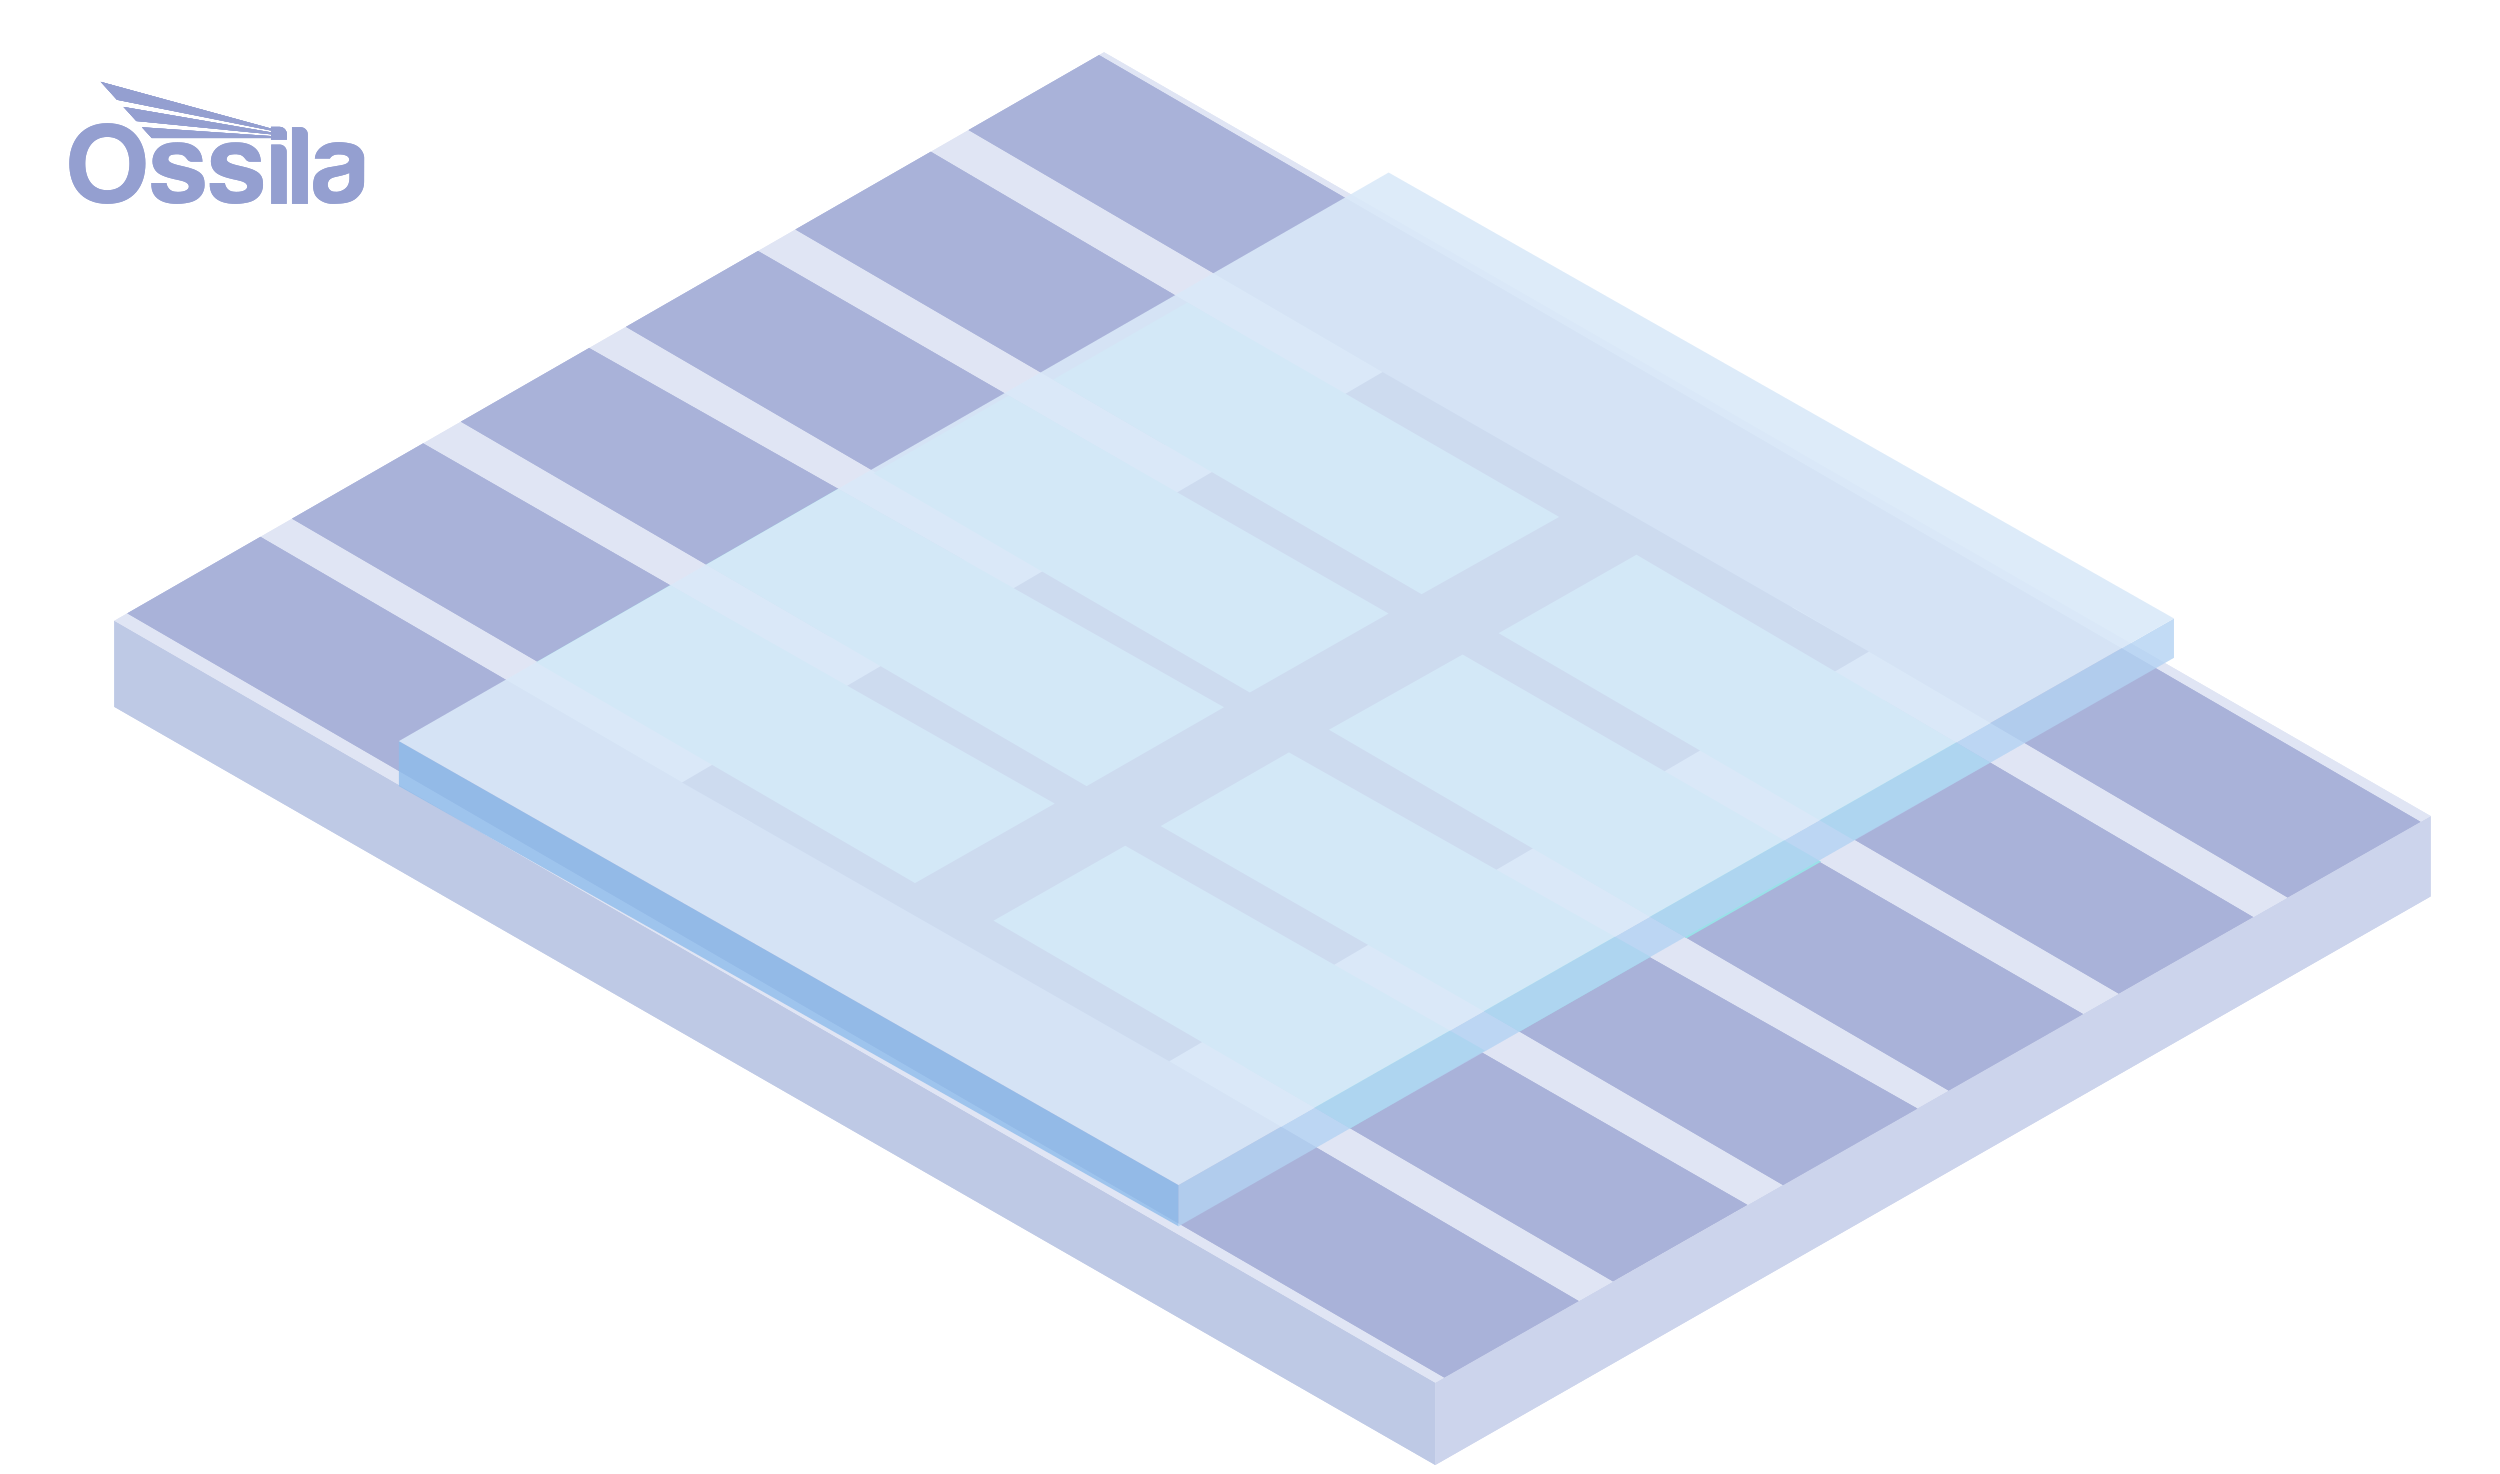 <svg viewBox="0 0 848 500" xmlns:xlink="http://www.w3.org/1999/xlink" height="500" width="848" xmlns="http://www.w3.org/2000/svg">
  <defs>
    <style>
      .cls-1 {
        fill: #e0e5f4;
      }

      .cls-2 {
        clip-path: url(#clippath-6);
      }

      .cls-3 {
        clip-path: url(#clippath-7);
      }

      .cls-4 {
        clip-path: url(#clippath-4);
      }

      .cls-5 {
        fill: #ccd4ec;
      }

      .cls-6 {
        fill: #b3d2f2;
      }

      .cls-6, .cls-7 {
        opacity: .8;
      }

      .cls-8 {
        fill: #d9e9f8;
        opacity: .9;
      }

      .cls-9 {
        fill: none;
      }

      .cls-7 {
        fill: #8dbceb;
      }

      .cls-10 {
        clip-path: url(#clippath-1);
      }

      .cls-11 {
        fill: #949fd0;
      }

      .cls-12 {
        clip-path: url(#clippath-5);
      }

      .cls-13 {
        clip-path: url(#clippath-3);
      }

      .cls-14 {
        fill: #99e1e8;
      }

      .cls-15 {
        fill: #5a579e;
      }

      .cls-16 {
        fill: #bec9e5;
      }

      .cls-17 {
        clip-path: url(#clippath-2);
      }

      .cls-18 {
        fill: #a9b2d9;
      }

      .cls-19 {
        clip-path: url(#clippath);
      }
    </style>
    <clipPath id="clippath">
      <rect height="41.42" width="100" y="27.74" x="23.51" class="cls-9"></rect>
    </clipPath>
    <clipPath id="clippath-1">
      <rect height="41.42" width="100" y="27.74" x="23.51" class="cls-9"></rect>
    </clipPath>
    <clipPath id="clippath-2">
      <path d="M34.13,27.74l5.53,6.12,52.26,10.41v.6l-50.05-8.61,4.36,4.8,45.69,4.5v.59c-14.65-1.01-29.15-1.99-43.79-3l3.34,3.68c13.52,0,26.92,0,40.44,0v.51h5.38v-1.79c0-1.39-1.11-2.53-2.47-2.53h-2.91v.56l-57.79-15.84Z" class="cls-9"></path>
    </clipPath>
    <clipPath id="clippath-3">
      <rect height="41.42" width="100" y="27.74" x="23.51" class="cls-9"></rect>
    </clipPath>
    <clipPath id="clippath-4">
      <rect height="41.42" width="100" y="27.74" x="23.51" class="cls-9"></rect>
    </clipPath>
    <clipPath id="clippath-5">
      <rect height="41.42" width="100" y="27.74" x="23.51" class="cls-9"></rect>
    </clipPath>
    <clipPath id="clippath-6">
      <path d="M34.13,27.74l5.53,6.12,52.26,10.41v.6l-50.05-8.61,4.36,4.8,45.69,4.5v.59c-14.65-1.01-29.15-1.99-43.79-3l3.34,3.68c13.52,0,26.92,0,40.44,0v.51h5.38v-1.79c0-1.39-1.11-2.53-2.47-2.53h-2.91v.56l-57.79-15.84Z" class="cls-9"></path>
    </clipPath>
    <clipPath id="clippath-7">
      <rect height="41.42" width="100" y="27.74" x="23.51" class="cls-9"></rect>
    </clipPath>
  </defs>
  <g data-name="Layer 2" id="Layer_2">
    <polygon points="38.77 210.56 38.77 239.78 486.83 496.93 486.83 469.01 38.77 210.56" class="cls-16"></polygon>
    <polygon points="486.83 469.01 824.49 276.8 824.49 304.07 486.83 496.93 486.83 469.01" class="cls-5"></polygon>
    <polygon points="38.77 210.56 374.49 17.71 824.49 276.8 486.83 469.01 38.77 210.56" class="cls-1"></polygon>
    <g data-name="blue watermark" id="blue_watermark">
      <g class="cls-19">
        <g class="cls-10">
          <path d="M118.52,60.71c0,.67-.19,2.26-1.42,3.25-1.23.98-2.6,1.23-3.94,1.05-1.33-.17-2.02-1.36-1.98-2.43.04-1.06.5-1.99,2.13-2.44,1.63-.44,3.51-.67,5.22-1.46v2.02ZM119.02,48.69c-3.99-.91-7.2-.39-8.8.43-1.61.81-3.27,2.3-3.42,4.67h5.11s.57-1.37,2.75-1.41c2.18-.04,3.52.47,3.75,1.44.23.97-.58,1.72-1.92,2.05-1.33.33-3.46.56-4.95.87-1.49.31-4.18,1.43-4.84,3.23-.66,1.8-.68,4.24.06,5.9.74,1.67,3.19,3.39,6.44,3.29,3.25-.1,5.86-.31,7.78-2.05,1.92-1.74,2.52-3.56,2.52-5.44s.02-7.6.02-8.24-.5-3.83-4.49-4.74" class="cls-11"></path>
          <path d="M39.67,33.87l52.26,10.41v.6l-50.05-8.61,4.36,4.8,45.69,4.5v.59c-14.65-1.01-29.14-1.99-43.79-3l3.35,3.68c13.52,0,26.92,0,40.44,0v.51h5.38v-1.79c0-1.39-1.11-2.53-2.47-2.53h-2.91v.56l-57.79-15.84,5.53,6.12Z" class="cls-11"></path>
        </g>
        <g class="cls-17">
          <rect height="19.6" width="63.17" y="27.74" x="34.13" class="cls-11"></rect>
        </g>
        <g class="cls-13">
          <path d="M101.95,43.12h-2.91v26.04h5.38v-23.57c0-1.36-1.11-2.47-2.47-2.47" class="cls-11"></path>
          <path d="M94.83,49.02h-2.84v20.14h5.26v-17.72c0-1.33-1.09-2.42-2.42-2.42" class="cls-11"></path>
          <path d="M86.94,58.12c-1.82-1.1-4.06-1.45-6.73-2.11s-3.31-1.34-3.32-1.98c0-.64.37-1.3,1.13-1.49.76-.2,1.99-.35,3.27-.06,1.28.29,1.94,1.53,2.26,1.84.31.31.88.54,1.27.54h3.68c-.13-2.19-.81-3.8-2.4-4.96-1.59-1.16-3.54-1.82-7.53-1.59-3.99.23-6.11,2.28-6.79,4.62-.68,2.34.04,4.74,1.92,5.96,1.88,1.22,4.99,1.84,6.89,2.24,1.9.41,3.37,1,3.27,2.26-.1,1.27-2.23,1.93-4.78,1.61-2.54-.32-2.8-2.93-2.8-2.93h-5.13c-.17,3.35,1.43,5.17,3.5,6.13,2.07.97,5.61,1.32,9.37.48,3.75-.83,5.18-3.5,5.2-5.86.02-2.36-.46-3.62-2.28-4.72" class="cls-11"></path>
          <path d="M67.13,58.12c-1.82-1.1-4.06-1.45-6.73-2.11s-3.31-1.34-3.32-1.98c0-.64.37-1.3,1.13-1.49.76-.2,1.99-.35,3.27-.06,1.28.29,1.94,1.53,2.26,1.84.31.31.88.54,1.27.54h3.68c-.13-2.19-.81-3.8-2.4-4.96-1.59-1.16-3.54-1.82-7.53-1.59-3.99.23-6.11,2.28-6.79,4.62-.68,2.34.04,4.74,1.92,5.96,1.88,1.22,4.99,1.84,6.89,2.24,1.9.41,3.37,1,3.27,2.26-.1,1.27-2.23,1.93-4.78,1.61-2.54-.32-2.8-2.93-2.8-2.93h-5.13c-.17,3.35,1.43,5.17,3.5,6.13,2.07.97,5.61,1.32,9.36.48,3.75-.83,5.19-3.5,5.2-5.86.02-2.36-.46-3.62-2.28-4.72" class="cls-11"></path>
          <path d="M36.41,64.52c-5.19,0-7.48-4.06-7.48-9.05s2.52-9.02,7.49-9.02,7.49,4.04,7.49,9.02-2.31,9.05-7.5,9.05M36.42,41.77c-8.56,0-12.91,6.12-12.91,13.67s3.94,13.71,12.89,13.71,12.93-6.16,12.93-13.71-4.35-13.67-12.91-13.67" class="cls-11"></path>
        </g>
      </g>
    </g>
    <polygon points="38.77 210.56 38.77 239.78 486.83 496.93 486.83 469.01 38.77 210.56" class="cls-16"></polygon>
    <polygon points="486.83 469.01 824.49 276.8 824.49 304.07 486.83 496.93 486.83 469.01" class="cls-5"></polygon>
    <polygon points="38.77 210.56 374.49 17.71 824.49 276.8 486.83 469.01 38.77 210.56" class="cls-1"></polygon>
    <g data-name="blue watermark" id="blue_watermark-2">
      <g class="cls-4">
        <g class="cls-12">
          <path d="M118.52,60.71c0,.67-.19,2.26-1.42,3.25-1.23.98-2.6,1.23-3.94,1.05-1.33-.17-2.02-1.36-1.98-2.43.04-1.06.5-1.99,2.13-2.44,1.63-.44,3.51-.67,5.22-1.46v2.02ZM119.02,48.69c-3.99-.91-7.2-.39-8.8.43-1.61.81-3.27,2.3-3.42,4.67h5.11s.57-1.37,2.75-1.41c2.18-.04,3.52.47,3.75,1.44.23.97-.58,1.72-1.92,2.05-1.33.33-3.46.56-4.95.87-1.49.31-4.18,1.43-4.84,3.23-.66,1.8-.68,4.24.06,5.9.74,1.67,3.19,3.39,6.44,3.29,3.25-.1,5.86-.31,7.78-2.05,1.92-1.74,2.52-3.56,2.52-5.44s.02-7.6.02-8.24-.5-3.83-4.49-4.74" class="cls-11"></path>
          <path d="M39.67,33.87l52.26,10.41v.6l-50.05-8.61,4.36,4.8,45.69,4.5v.59c-14.65-1.01-29.14-1.99-43.79-3l3.35,3.68c13.52,0,26.92,0,40.44,0v.51h5.38v-1.79c0-1.39-1.11-2.53-2.47-2.53h-2.91v.56l-57.79-15.84,5.53,6.12Z" class="cls-11"></path>
        </g>
        <g class="cls-2">
          <rect height="19.6" width="63.17" y="27.74" x="34.13" class="cls-11"></rect>
        </g>
        <g class="cls-3">
          <path d="M101.95,43.12h-2.91v26.04h5.38v-23.57c0-1.36-1.11-2.47-2.47-2.47" class="cls-11"></path>
          <path d="M94.83,49.02h-2.84v20.14h5.26v-17.72c0-1.33-1.09-2.42-2.42-2.42" class="cls-11"></path>
          <path d="M86.94,58.12c-1.82-1.1-4.06-1.45-6.73-2.11s-3.31-1.34-3.32-1.98c0-.64.37-1.3,1.13-1.49.76-.2,1.99-.35,3.27-.06,1.28.29,1.94,1.53,2.26,1.84.31.31.88.54,1.27.54h3.68c-.13-2.19-.81-3.8-2.4-4.96-1.59-1.16-3.54-1.82-7.53-1.59-3.99.23-6.11,2.28-6.79,4.62-.68,2.34.04,4.74,1.92,5.96,1.88,1.22,4.99,1.84,6.89,2.24,1.9.41,3.37,1,3.27,2.26-.1,1.27-2.23,1.93-4.78,1.61-2.54-.32-2.8-2.93-2.8-2.93h-5.13c-.17,3.35,1.43,5.17,3.5,6.13,2.07.97,5.61,1.32,9.37.48,3.75-.83,5.18-3.5,5.2-5.86.02-2.36-.46-3.62-2.28-4.72" class="cls-11"></path>
          <path d="M67.13,58.12c-1.82-1.1-4.06-1.45-6.73-2.11s-3.31-1.34-3.32-1.98c0-.64.37-1.3,1.13-1.49.76-.2,1.99-.35,3.27-.06,1.28.29,1.94,1.53,2.26,1.84.31.31.88.54,1.27.54h3.68c-.13-2.19-.81-3.8-2.4-4.96-1.59-1.16-3.54-1.82-7.53-1.59-3.99.23-6.11,2.28-6.79,4.62-.68,2.34.04,4.74,1.92,5.96,1.88,1.22,4.99,1.84,6.89,2.24,1.9.41,3.37,1,3.27,2.26-.1,1.27-2.23,1.93-4.78,1.61-2.54-.32-2.8-2.93-2.8-2.93h-5.13c-.17,3.35,1.43,5.17,3.5,6.13,2.07.97,5.61,1.32,9.36.48,3.75-.83,5.19-3.5,5.2-5.86.02-2.36-.46-3.62-2.28-4.72" class="cls-11"></path>
          <path d="M36.41,64.52c-5.19,0-7.48-4.06-7.48-9.05s2.52-9.02,7.49-9.02,7.49,4.04,7.49,9.02-2.31,9.05-7.5,9.05M36.42,41.77c-8.56,0-12.91,6.12-12.91,13.67s3.94,13.71,12.89,13.71,12.93-6.16,12.93-13.71-4.35-13.67-12.91-13.67" class="cls-11"></path>
        </g>
      </g>
    </g>
    <polygon points="608.1 205.82 369.58 344.19 535.48 441.31 489.88 467.27 43.16 208.05 88.34 182.09 255.21 279.3 495.21 141.52 328.52 44.11 372.79 18.68 821.04 278.76 775.94 304.43 608.1 205.82" class="cls-18"></polygon>
    <polygon points="440.76 124.93 315.73 51.46 269.79 77.85 395.15 150.9 440.76 124.93" class="cls-18"></polygon>
    <polygon points="383.08 157.83 257.12 85.13 212.32 110.87 337.47 183.79 383.08 157.83" class="cls-18"></polygon>
    <polygon points="326.88 189.88 199.83 118.04 156.32 143.04 281.28 215.84 326.88 189.88" class="cls-18"></polygon>
    <polygon points="269.2 222.55 143.52 150.39 99.04 175.94 223.59 248.51 269.2 222.55" class="cls-18"></polygon>
    <polygon points="764.26 311.07 639.23 237.6 593.29 263.99 718.65 337.04 764.26 311.07" class="cls-18"></polygon>
    <polygon points="706.58 343.97 580.62 271.27 535.82 297.01 660.97 369.93 706.58 343.97" class="cls-18"></polygon>
    <polygon points="650.38 376.02 523.34 304.18 479.82 329.18 604.78 401.98 650.38 376.02" class="cls-18"></polygon>
    <polygon points="592.7 408.69 467.03 336.53 422.55 362.08 547.1 434.65 592.7 408.69" class="cls-18"></polygon>
    <polygon points="608.1 205.82 369.58 344.19 535.48 441.31 489.88 467.27 43.16 208.05 88.34 182.09 255.21 279.3 495.21 141.52 328.52 44.11 372.79 18.68 821.04 278.76 775.94 304.43 608.1 205.82" class="cls-18"></polygon>
    <polygon points="440.76 124.93 315.73 51.46 269.79 77.85 395.15 150.9 440.76 124.93" class="cls-18"></polygon>
    <polygon points="383.08 157.83 257.12 85.13 212.32 110.87 337.47 183.79 383.08 157.83" class="cls-18"></polygon>
    <polygon points="326.88 189.88 199.83 118.04 156.32 143.04 281.28 215.84 326.88 189.88" class="cls-18"></polygon>
    <polygon points="269.2 222.55 143.52 150.39 99.04 175.94 223.59 248.51 269.2 222.55" class="cls-18"></polygon>
    <polygon points="764.26 311.07 639.23 237.6 593.29 263.99 718.65 337.04 764.26 311.07" class="cls-18"></polygon>
    <polygon points="706.58 343.97 580.62 271.27 535.82 297.01 660.97 369.93 706.58 343.97" class="cls-18"></polygon>
    <polygon points="650.38 376.02 523.34 304.18 479.82 329.18 604.78 401.98 650.38 376.02" class="cls-18"></polygon>
    <polygon points="592.7 408.69 467.03 336.53 422.55 362.08 547.1 434.65 592.7 408.69" class="cls-18"></polygon>
    <polygon points="231.31 265.43 396.6 360.01 633.96 221.01 468.97 126.19 231.31 265.43" class="cls-15"></polygon>
    <polygon points="528.85 175.34 402.78 102.61 357.21 128.79 482.19 201.56 528.85 175.34" class="cls-14"></polygon>
    <polygon points="471.01 208.11 342.15 134.21 296.29 160.55 423.91 234.91 471.01 208.11" class="cls-14"></polygon>
    <polygon points="415.18 239.89 284.28 165.79 239.51 191.51 368.56 266.67 415.18 239.89" class="cls-14"></polygon>
    <polygon points="357.76 272.57 227.35 198.49 181.82 224.65 310.36 299.55 357.76 272.57" class="cls-14"></polygon>
    <polygon points="675.01 258.63 555.08 188.15 508.32 214.77 628.75 284.97 675.01 258.63" class="cls-14"></polygon>
    <polygon points="617.72 292.27 496.11 222.01 450.77 247.53 572.12 318.24 617.72 292.27" class="cls-14"></polygon>
    <polygon points="559.84 324.55 437.2 255.2 393.69 280.2 515.38 349.94 559.84 324.55" class="cls-14"></polygon>
    <polygon points="503.67 356.33 381.66 286.86 336.99 312.29 457.92 382.76 503.67 356.33" class="cls-14"></polygon>
  </g>
  <g data-name="Layer 3" id="Layer_3">
    <polygon points="135.3 251.38 135.3 266.67 399.75 415.98 399.75 401.98 135.3 251.38" class="cls-7"></polygon>
    <polygon points="399.75 401.98 737.41 209.78 737.41 223.13 399.75 415.98 399.75 401.98" class="cls-6"></polygon>
    <polygon points="135.3 251.38 471.01 58.52 737.41 209.78 399.75 401.98 135.3 251.38" class="cls-8"></polygon>
  </g>
</svg>